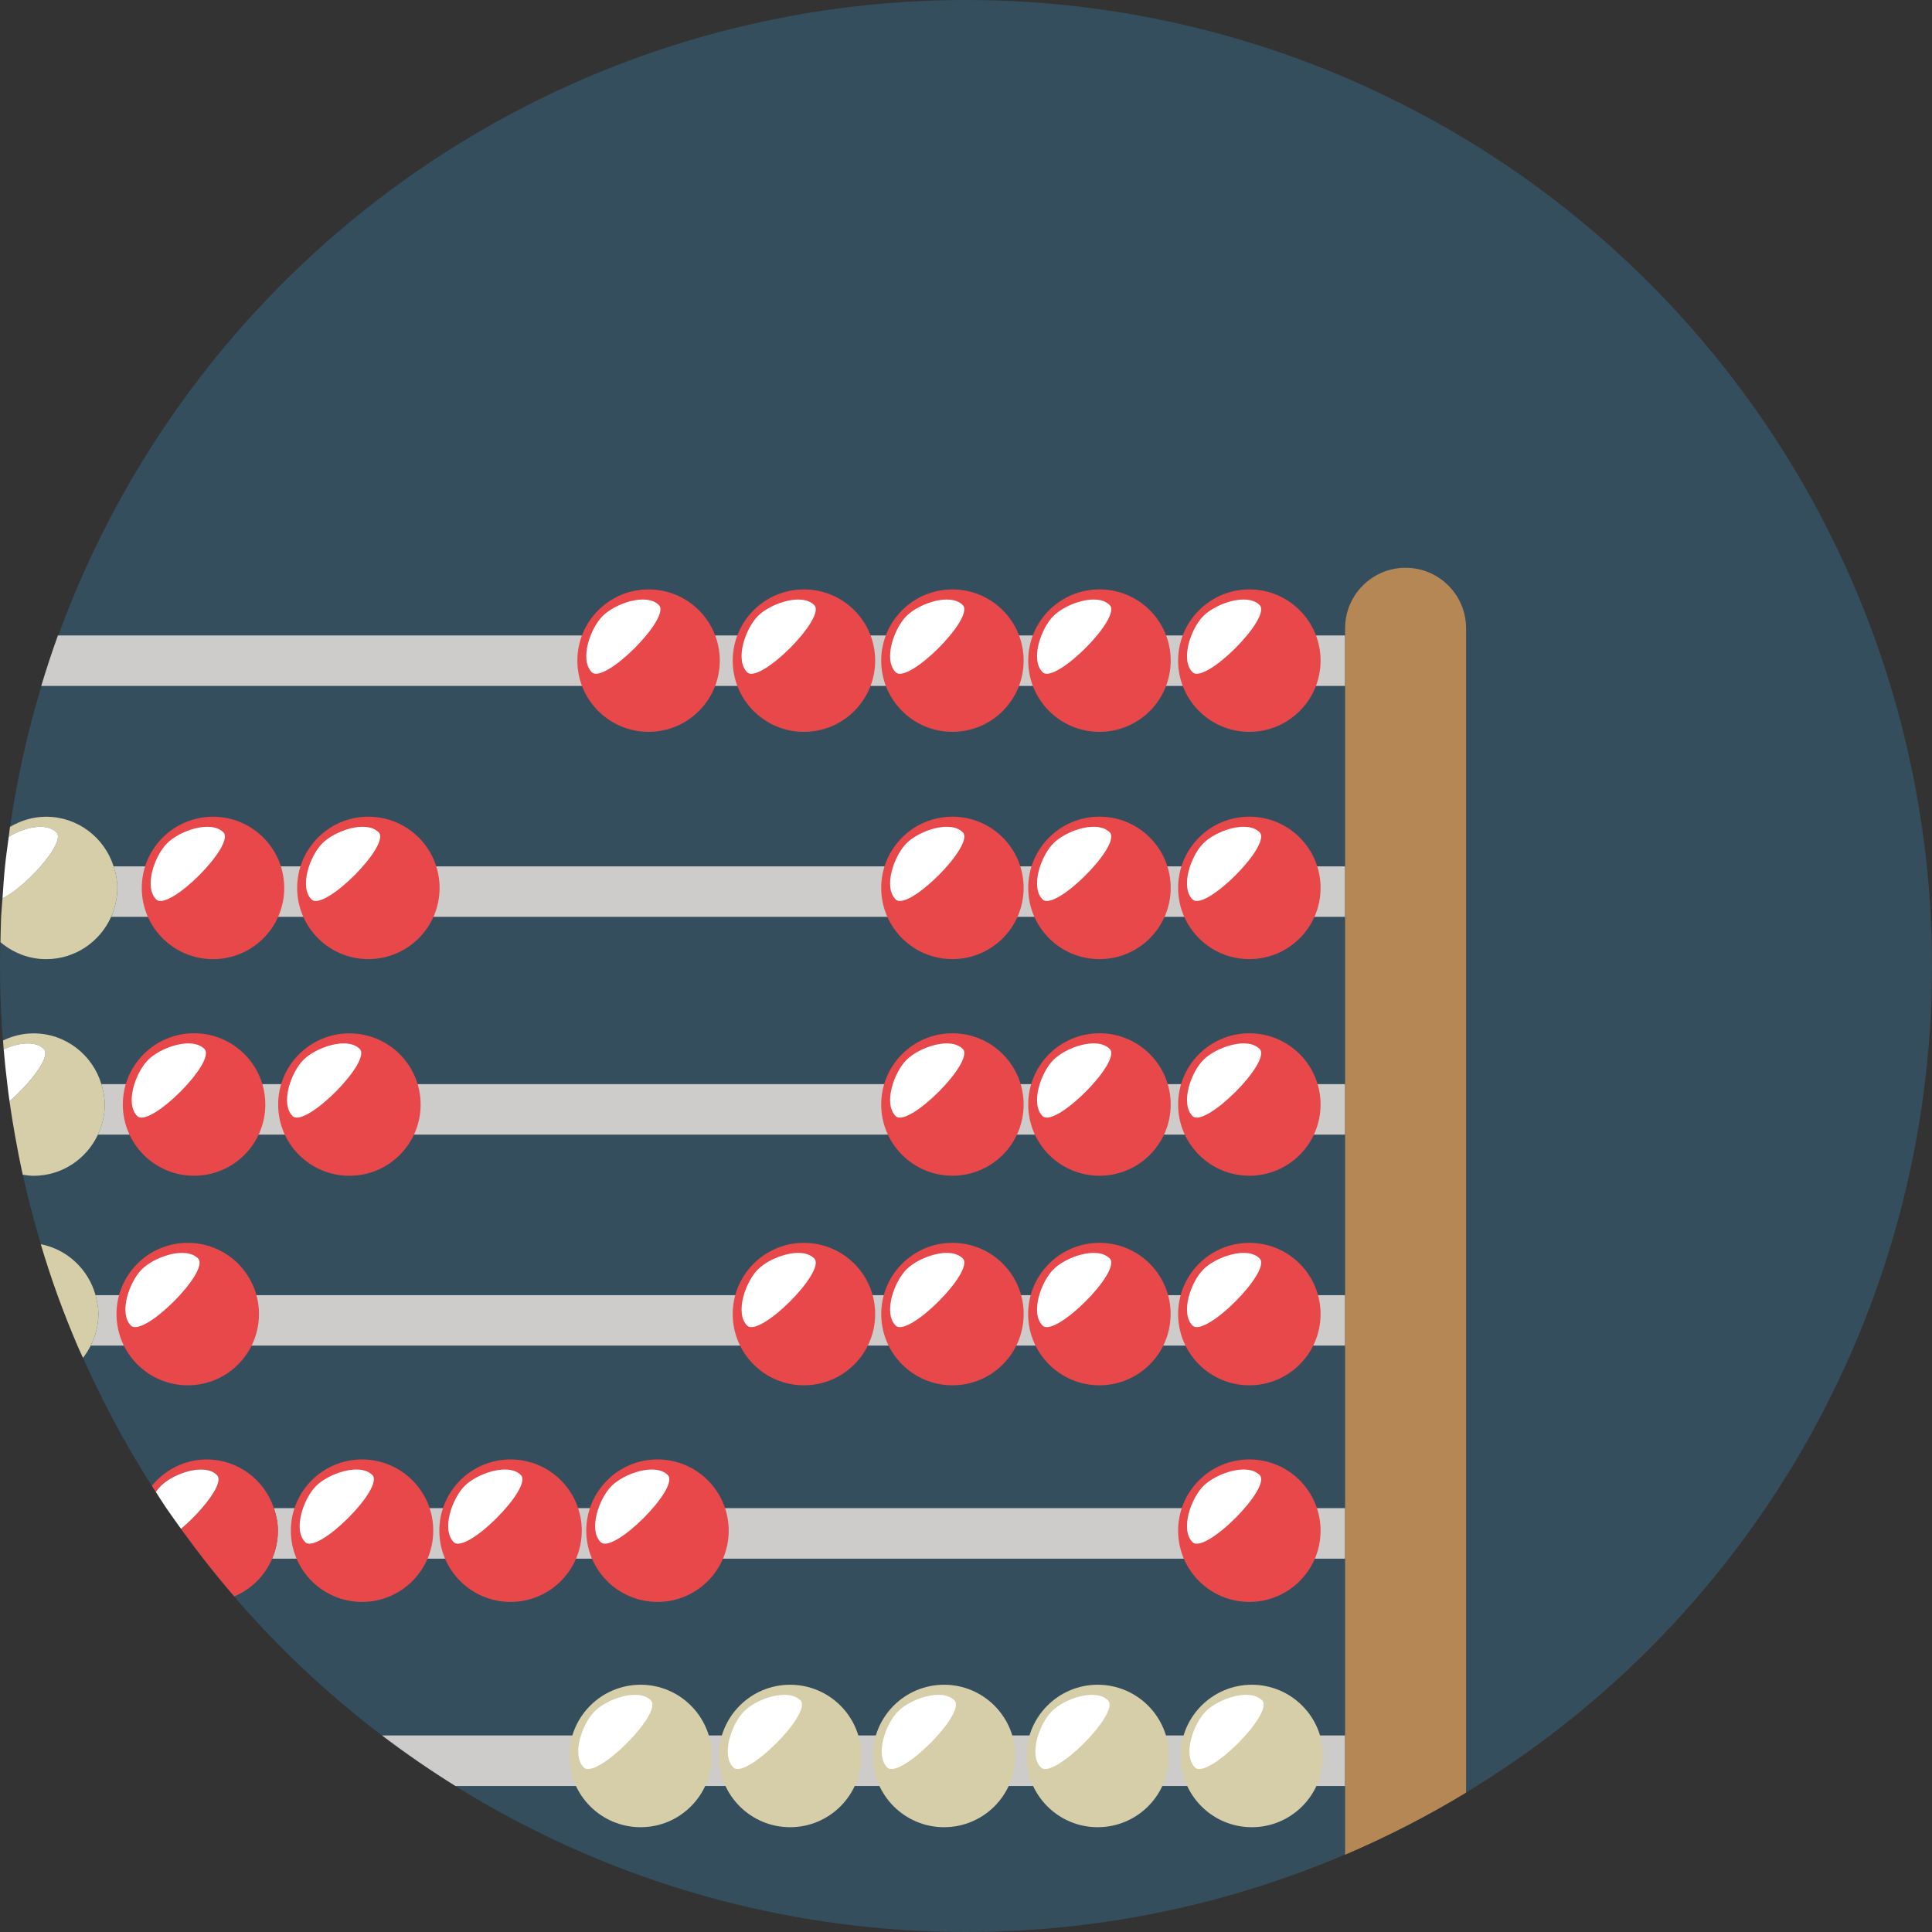 <?xml version="1.0" encoding="iso-8859-1"?>
<!-- Uploaded to: SVG Repo, www.svgrepo.com, Generator: SVG Repo Mixer Tools -->
<svg height="800px" width="800px" version="1.1" id="Layer_1" xmlns="http://www.w3.org/2000/svg" xmlns:xlink="http://www.w3.org/1999/xlink" 
	 viewBox="0 0 473.931 473.931" xml:space="preserve">
<rect x="0" y="0" width="473.931" height="473.931" fill="#333333" stroke="none"/>
<circle style="fill:#344E5D;" cx="236.966" cy="236.966" r="236.966"/>
<g>
	<path style="fill:#CDCCCB;" d="M329.96,155.878H14.211c-1.482,4.079-2.829,8.213-4.093,12.389H329.96L329.96,155.878
		L329.96,155.878z"/>
	<path style="fill:#CDCCCB;" d="M28.785,217.823c0,2.529-0.561,4.917-1.527,7.091H329.96v-12.396H27.872
		C28.411,214.205,28.785,215.959,28.785,217.823z"/>
	<path style="fill:#CDCCCB;" d="M25.695,270.96c0,2.638-0.629,5.122-1.68,7.368h305.949v-12.381H24.875
		C25.358,267.547,25.695,269.205,25.695,270.96z"/>
	<path style="fill:#CDCCCB;" d="M24.138,322.341c0,2.799-0.715,5.407-1.886,7.745H329.96v-12.381H23.435
		C23.843,319.195,24.138,320.729,24.138,322.341z"/>
	<path style="fill:#CDCCCB;" d="M68.167,375.478c0,2.44-0.505,4.763-1.411,6.877H329.96v-12.396H67.195
		C67.782,371.71,68.167,373.544,68.167,375.478z"/>
	<path style="fill:#CDCCCB;" d="M329.96,425.715H93.716c5.796,4.4,11.794,8.527,17.994,12.396H329.96L329.96,425.715L329.96,425.715
		z"/>
</g>
<circle style="fill:#E84849;" cx="197.213" cy="162.056" r="17.474"/>
<path style="fill:#FFFFFF;" d="M183.271,164.896c-3.076-3.076-0.393-10.728,2.66-13.8c3.083-3.061,10.735-5.744,13.803-2.668
	C202.811,151.493,186.347,167.971,183.271,164.896z"/>
<circle style="fill:#E84849;" cx="159.1" cy="162.056" r="17.47"/>
<path style="fill:#FFFFFF;" d="M145.173,164.896c-3.076-3.076-0.4-10.728,2.675-13.8c3.068-3.061,10.713-5.744,13.785-2.668
	C164.709,151.493,148.237,167.971,145.173,164.896z"/>
<circle style="fill:#E84849;" cx="233.635" cy="162.056" r="17.47"/>
<path style="fill:#FFFFFF;" d="M219.709,164.896c-3.076-3.076-0.4-10.728,2.668-13.8c3.076-3.061,10.728-5.744,13.792-2.668
	C239.244,151.493,222.769,167.971,219.709,164.896z"/>
<circle style="fill:#E84849;" cx="269.706" cy="162.056" r="17.478"/>
<path style="fill:#FFFFFF;" d="M255.753,164.896c-3.076-3.076-0.4-10.728,2.668-13.8c3.068-3.061,10.72-5.744,13.8-2.668
	C275.296,151.493,258.821,167.971,255.753,164.896z"/>
<circle style="fill:#E84849;" cx="306.473" cy="162.056" r="17.474"/>
<path style="fill:#FFFFFF;" d="M292.535,164.896c-3.068-3.076-0.4-10.728,2.668-13.8c3.076-3.061,10.735-5.744,13.792-2.668
	C312.07,151.493,295.61,167.971,292.535,164.896z"/>
<circle style="fill:#E84849;" cx="90.364" cy="217.808" r="17.47"/>
<path style="fill:#FFFFFF;" d="M76.418,220.637c-3.083-3.061-0.4-10.713,2.668-13.785c3.076-3.076,10.728-5.751,13.803-2.683
	C95.954,207.249,79.486,223.72,76.418,220.637z"/>
<path style="fill:#E84849;" d="M34.776,217.823c0-9.646,7.828-17.474,17.482-17.474c9.639,0,17.467,7.828,17.467,17.474
	c0,9.654-7.828,17.467-17.467,17.467C42.604,235.289,34.776,227.477,34.776,217.823z"/>
<path style="fill:#FFFFFF;" d="M38.323,220.637c-3.083-3.061-0.4-10.713,2.668-13.785c3.076-3.076,10.72-5.751,13.8-2.683
	C57.848,207.249,41.391,223.72,38.323,220.637z"/>
<circle style="fill:#E84849;" cx="233.635" cy="217.808" r="17.47"/>
<path style="fill:#FFFFFF;" d="M219.709,220.637c-3.076-3.061-0.4-10.713,2.668-13.785c3.076-3.076,10.728-5.751,13.792-2.683
	C239.244,207.249,222.769,223.72,219.709,220.637z"/>
<circle style="fill:#E84849;" cx="269.706" cy="217.808" r="17.478"/>
<path style="fill:#FFFFFF;" d="M255.753,220.637c-3.076-3.061-0.4-10.713,2.668-13.785c3.068-3.076,10.72-5.751,13.8-2.683
	C275.296,207.249,258.821,223.72,255.753,220.637z"/>
<circle style="fill:#E84849;" cx="306.473" cy="217.808" r="17.474"/>
<path style="fill:#FFFFFF;" d="M292.535,220.637c-3.068-3.061-0.4-10.713,2.668-13.785c3.076-3.076,10.735-5.751,13.792-2.683
	C312.07,207.249,295.61,223.72,292.535,220.637z"/>
<path style="fill:#E84849;" d="M68.235,270.96c0-9.646,7.828-17.467,17.482-17.467c9.639,0,17.467,7.82,17.467,17.467
	c0,9.654-7.828,17.467-17.467,17.467C76.059,288.426,68.235,280.613,68.235,270.96z"/>
<path style="fill:#FFFFFF;" d="M71.771,273.781c-3.068-3.068-0.4-10.72,2.668-13.792c3.076-3.068,10.728-5.751,13.803-2.683
	C91.306,260.385,74.846,276.849,71.771,273.781z"/>
<circle style="fill:#E84849;" cx="47.606" cy="270.941" r="17.478"/>
<path style="fill:#FFFFFF;" d="M33.665,273.781c-3.068-3.068-0.4-10.72,2.675-13.792c3.076-3.072,10.72-5.751,13.8-2.683
	C53.208,260.385,36.744,276.849,33.665,273.781z"/>
<circle style="fill:#E84849;" cx="233.635" cy="270.941" r="17.47"/>
<path style="fill:#FFFFFF;" d="M219.709,273.781c-3.076-3.068-0.4-10.72,2.668-13.792c3.076-3.068,10.728-5.751,13.792-2.683
	C239.244,260.385,222.769,276.849,219.709,273.781z"/>
<circle style="fill:#E84849;" cx="269.706" cy="270.941" r="17.478"/>
<path style="fill:#FFFFFF;" d="M255.753,273.781c-3.076-3.068-0.4-10.72,2.668-13.792c3.068-3.072,10.72-5.751,13.8-2.683
	C275.296,260.385,258.821,276.849,255.753,273.781z"/>
<circle style="fill:#E84849;" cx="306.473" cy="270.941" r="17.474"/>
<path style="fill:#FFFFFF;" d="M292.535,273.781c-3.068-3.068-0.4-10.72,2.668-13.792c3.076-3.068,10.735-5.751,13.792-2.683
	C312.07,260.385,295.61,276.849,292.535,273.781z"/>
<path style="fill:#E84849;" d="M179.739,322.341c0-9.639,7.82-17.467,17.467-17.467s17.482,7.828,17.482,17.467
	c0,9.661-7.835,17.482-17.482,17.482S179.739,332.003,179.739,322.341z"/>
<path style="fill:#FFFFFF;" d="M183.271,325.17c-3.076-3.068-0.393-10.728,2.66-13.792c3.083-3.068,10.735-5.751,13.803-2.675
	C202.811,311.775,186.347,328.246,183.271,325.17z"/>
<path style="fill:#E84849;" d="M28.58,322.341c0-9.639,7.82-17.467,17.482-17.467c9.646,0,17.467,7.828,17.467,17.467
	c0,9.661-7.82,17.482-17.467,17.482C36.4,339.823,28.58,332.003,28.58,322.341z"/>
<path style="fill:#FFFFFF;" d="M32.123,325.17c-3.076-3.068-0.4-10.728,2.66-13.792c3.076-3.068,10.728-5.751,13.803-2.675
	C51.659,311.775,35.188,328.246,32.123,325.17z"/>
<path style="fill:#E84849;" d="M216.173,322.341c0-9.639,7.82-17.467,17.467-17.467c9.654,0,17.474,7.828,17.474,17.467
	c0,9.661-7.82,17.482-17.474,17.482C223.993,339.823,216.173,332.003,216.173,322.341z"/>
<path style="fill:#FFFFFF;" d="M219.709,325.17c-3.076-3.068-0.4-10.728,2.668-13.792c3.076-3.068,10.728-5.751,13.792-2.675
	C239.244,311.775,222.769,328.246,219.709,325.17z"/>
<path style="fill:#E84849;" d="M252.21,322.341c0-9.639,7.835-17.467,17.481-17.467s17.474,7.828,17.474,17.467
	c0,9.661-7.828,17.482-17.474,17.482S252.21,332.003,252.21,322.341z"/>
<path style="fill:#FFFFFF;" d="M255.753,325.17c-3.076-3.068-0.4-10.728,2.668-13.792c3.068-3.068,10.72-5.751,13.8-2.675
	C275.296,311.775,258.821,328.246,255.753,325.17z"/>
<path style="fill:#E84849;" d="M288.999,322.341c0-9.639,7.828-17.467,17.474-17.467s17.474,7.828,17.474,17.467
	c0,9.661-7.828,17.482-17.474,17.482S288.999,332.003,288.999,322.341z"/>
<path style="fill:#FFFFFF;" d="M292.535,325.17c-3.068-3.068-0.4-10.728,2.668-13.792c3.076-3.068,10.735-5.751,13.792-2.675
	C312.07,311.775,295.61,328.246,292.535,325.17z"/>
<path style="fill:#E84849;" d="M71.348,375.478c0-9.639,7.805-17.467,17.467-17.467c9.646,0,17.467,7.828,17.467,17.467
	c0,9.654-7.82,17.482-17.467,17.482C79.153,392.96,71.348,385.136,71.348,375.478z"/>
<path style="fill:#FFFFFF;" d="M74.869,378.299c-3.076-3.061-0.393-10.72,2.668-13.785c3.076-3.068,10.728-5.751,13.803-2.675
	C94.412,364.904,77.945,381.379,74.869,378.299z"/>
<path style="fill:#B58755;" d="M344.796,139.28c-8.191,0-14.836,6.649-14.836,14.851v1.747v12.389v44.25v12.396v41.036v12.381
	v39.382v12.381v39.872v12.396v43.36v12.396v16.853c10.29-4.393,20.206-9.485,29.68-15.229V154.131
	C359.639,145.932,352.994,139.28,344.796,139.28z"/>
<path style="fill:#D5CEA9;" d="M27.872,212.517c-2.253-7.038-8.771-12.168-16.554-12.168c-3.252,0-6.256,0.95-8.864,2.492
	c-0.116,0.804-0.206,1.624-0.307,2.425c3.626-2.26,9.179-3.611,11.693-1.096c1.272,1.272-0.812,4.831-3.888,8.344
	c-2.866,3.282-6.585,6.503-9.332,7.843c-0.109,1.519-0.262,3.027-0.344,4.554c-0.101,2.062-0.101,4.142-0.153,6.219
	c3.042,2.559,6.915,4.157,11.195,4.157c7.117,0,13.212-4.269,15.94-10.376c0.965-2.17,1.527-4.561,1.527-7.091
	C28.785,215.959,28.411,214.205,27.872,212.517z"/>
<path style="fill:#FFFFFF;" d="M13.841,204.169c-2.514-2.514-8.067-1.164-11.693,1.096c-0.322,2.413-0.674,4.816-0.92,7.252
	c-0.269,2.593-0.43,5.223-0.606,7.843c2.746-1.336,6.47-4.561,9.332-7.843C13.029,209,15.109,205.441,13.841,204.169z"/>
<path style="fill:#D5CEA9;" d="M24.875,265.946c-2.17-7.184-8.763-12.453-16.655-12.453c-2.69,0-5.205,0.659-7.476,1.74
	c0.06,0.722,0.101,1.456,0.168,2.185c3.465-1.587,7.73-2.223,9.837-0.109c1.302,1.31-0.928,5.029-4.15,8.64
	c-1.317,1.478-2.784,2.922-4.262,4.195c0.389,2.739,0.834,5.467,1.31,8.187c0.584,3.304,1.22,6.578,1.938,9.83
	c0.868,0.138,1.732,0.269,2.638,0.269c7.001,0,13.01-4.142,15.794-10.099c1.051-2.245,1.68-4.73,1.68-7.368
	C25.695,269.205,25.358,267.547,24.875,265.946z"/>
<path style="fill:#FFFFFF;" d="M10.746,257.306c-2.107-2.11-6.372-1.478-9.837,0.108c0.239,2.859,0.546,5.699,0.891,8.527
	c0.168,1.403,0.337,2.799,0.535,4.195c1.478-1.272,2.945-2.72,4.262-4.195C9.818,262.335,12.048,258.616,10.746,257.306z"/>
<path style="fill:#D5CEA9;" d="M23.435,317.709c-1.755-6.327-6.922-11.233-13.433-12.497c1.265,4.217,2.615,8.382,4.108,12.497
	c1.512,4.18,3.151,8.31,4.89,12.382c0.43,1.01,0.913,1.994,1.358,2.997c0.722-0.928,1.358-1.931,1.893-2.997
	c1.171-2.339,1.886-4.947,1.886-7.745C24.138,320.729,23.843,319.195,23.435,317.709z"/>
<path style="fill:#E84849;" d="M67.195,369.963c-2.316-6.922-8.778-11.947-16.486-11.947c-5.452,0-10.252,2.552-13.455,6.455
	c0.322,0.513,0.651,1.022,0.98,1.534c0.389-0.561,0.79-1.074,1.205-1.482c3.076-3.068,10.72-5.751,13.8-2.675
	c1.242,1.242-0.73,4.677-3.704,8.12c-1.542,1.792-3.341,3.566-5.122,5.059c1.785,2.485,3.611,4.932,5.482,7.338
	c2.455,3.143,4.977,6.226,7.577,9.246c4.172-1.755,7.513-5.085,9.287-9.246c0.906-2.11,1.411-4.438,1.411-6.877
	C68.167,373.544,67.782,371.71,67.195,369.963z"/>
<path style="fill:#FFFFFF;" d="M53.238,361.843c-3.076-3.076-10.72-0.393-13.8,2.675c-0.415,0.408-0.819,0.92-1.205,1.482
	c0.861,1.325,1.695,2.66,2.578,3.962c1.164,1.717,2.391,3.375,3.596,5.059c1.785-1.489,3.581-3.267,5.122-5.059
	C52.508,366.52,54.48,363.085,53.238,361.843z"/>
<path style="fill:#E84849;" d="M107.77,375.478c0-9.639,7.82-17.467,17.467-17.467c9.661,0,17.474,7.828,17.474,17.467
	c0,9.654-7.813,17.482-17.474,17.482C115.59,392.96,107.77,385.136,107.77,375.478z"/>
<path style="fill:#FFFFFF;" d="M111.306,378.299c-3.076-3.061-0.393-10.72,2.668-13.785c3.076-3.068,10.72-5.751,13.8-2.675
	C130.842,364.904,114.378,381.379,111.306,378.299z"/>
<path style="fill:#E84849;" d="M143.815,375.478c0-9.639,7.828-17.467,17.467-17.467c9.661,0,17.474,7.828,17.474,17.467
	c0,9.654-7.813,17.482-17.474,17.482C151.642,392.96,143.815,385.136,143.815,375.478z"/>
<path style="fill:#FFFFFF;" d="M147.351,378.299c-3.076-3.061-0.4-10.72,2.675-13.785c3.068-3.068,10.72-5.751,13.792-2.675
	C166.894,364.904,150.426,381.379,147.351,378.299z"/>
<circle style="fill:#E84849;" cx="306.473" cy="375.486" r="17.474"/>
<path style="fill:#FFFFFF;" d="M292.535,378.299c-3.068-3.061-0.4-10.72,2.668-13.785c3.076-3.068,10.735-5.751,13.792-2.675
	C312.07,364.904,295.61,381.379,292.535,378.299z"/>
<path style="fill:#D5CEA9;" d="M176.342,430.751c0-9.639,7.82-17.474,17.474-17.474c9.646,0,17.474,7.835,17.474,17.474
	c0,9.654-7.828,17.474-17.474,17.474C184.162,448.225,176.342,440.405,176.342,430.751z"/>
<path style="fill:#FFFFFF;" d="M179.881,433.573c-3.076-3.061-0.4-10.728,2.66-13.792c3.076-3.068,10.735-5.744,13.803-2.668
	C199.421,420.185,182.942,436.648,179.881,433.573z"/>
<path style="fill:#D5CEA9;" d="M139.665,430.751c0-9.639,7.828-17.474,17.489-17.474c9.631,0,17.459,7.835,17.459,17.474
	c0,9.654-7.828,17.474-17.459,17.474C147.489,448.225,139.665,440.405,139.665,430.751z"/>
<path style="fill:#FFFFFF;" d="M143.208,433.573c-3.076-3.061-0.4-10.728,2.675-13.792c3.076-3.068,10.72-5.744,13.785-2.668
	C162.74,420.185,146.277,436.648,143.208,433.573z"/>
<path style="fill:#D5CEA9;" d="M214.111,430.751c0-9.639,7.828-17.474,17.474-17.474s17.474,7.835,17.474,17.474
	c0,9.654-7.828,17.474-17.474,17.474S214.111,440.405,214.111,430.751z"/>
<path style="fill:#FFFFFF;" d="M217.647,433.573c-3.068-3.061-0.4-10.728,2.675-13.792c3.076-3.068,10.72-5.744,13.8-2.668
	C237.183,420.185,220.726,436.648,217.647,433.573z"/>
<path style="fill:#D5CEA9;" d="M251.805,430.751c0-9.639,7.828-17.474,17.467-17.474c9.654,0,17.482,7.835,17.482,17.474
	c0,9.654-7.828,17.474-17.482,17.474C259.633,448.225,251.805,440.405,251.805,430.751z"/>
<path style="fill:#FFFFFF;" d="M255.345,433.573c-3.076-3.061-0.4-10.728,2.675-13.792c3.061-3.068,10.72-5.744,13.785-2.668
	C274.877,420.185,258.421,436.648,255.345,433.573z"/>
<path style="fill:#D5CEA9;" d="M289.605,430.751c0-9.639,7.828-17.474,17.467-17.474c9.654,0,17.481,7.835,17.481,17.474
	c0,9.654-7.828,17.474-17.481,17.474C297.433,448.225,289.605,440.405,289.605,430.751z"/>
<path style="fill:#FFFFFF;" d="M293.141,433.573c-3.076-3.061-0.4-10.728,2.668-13.792c3.083-3.068,10.728-5.744,13.792-2.668
	C312.676,420.185,296.216,436.648,293.141,433.573z"/>
</svg>